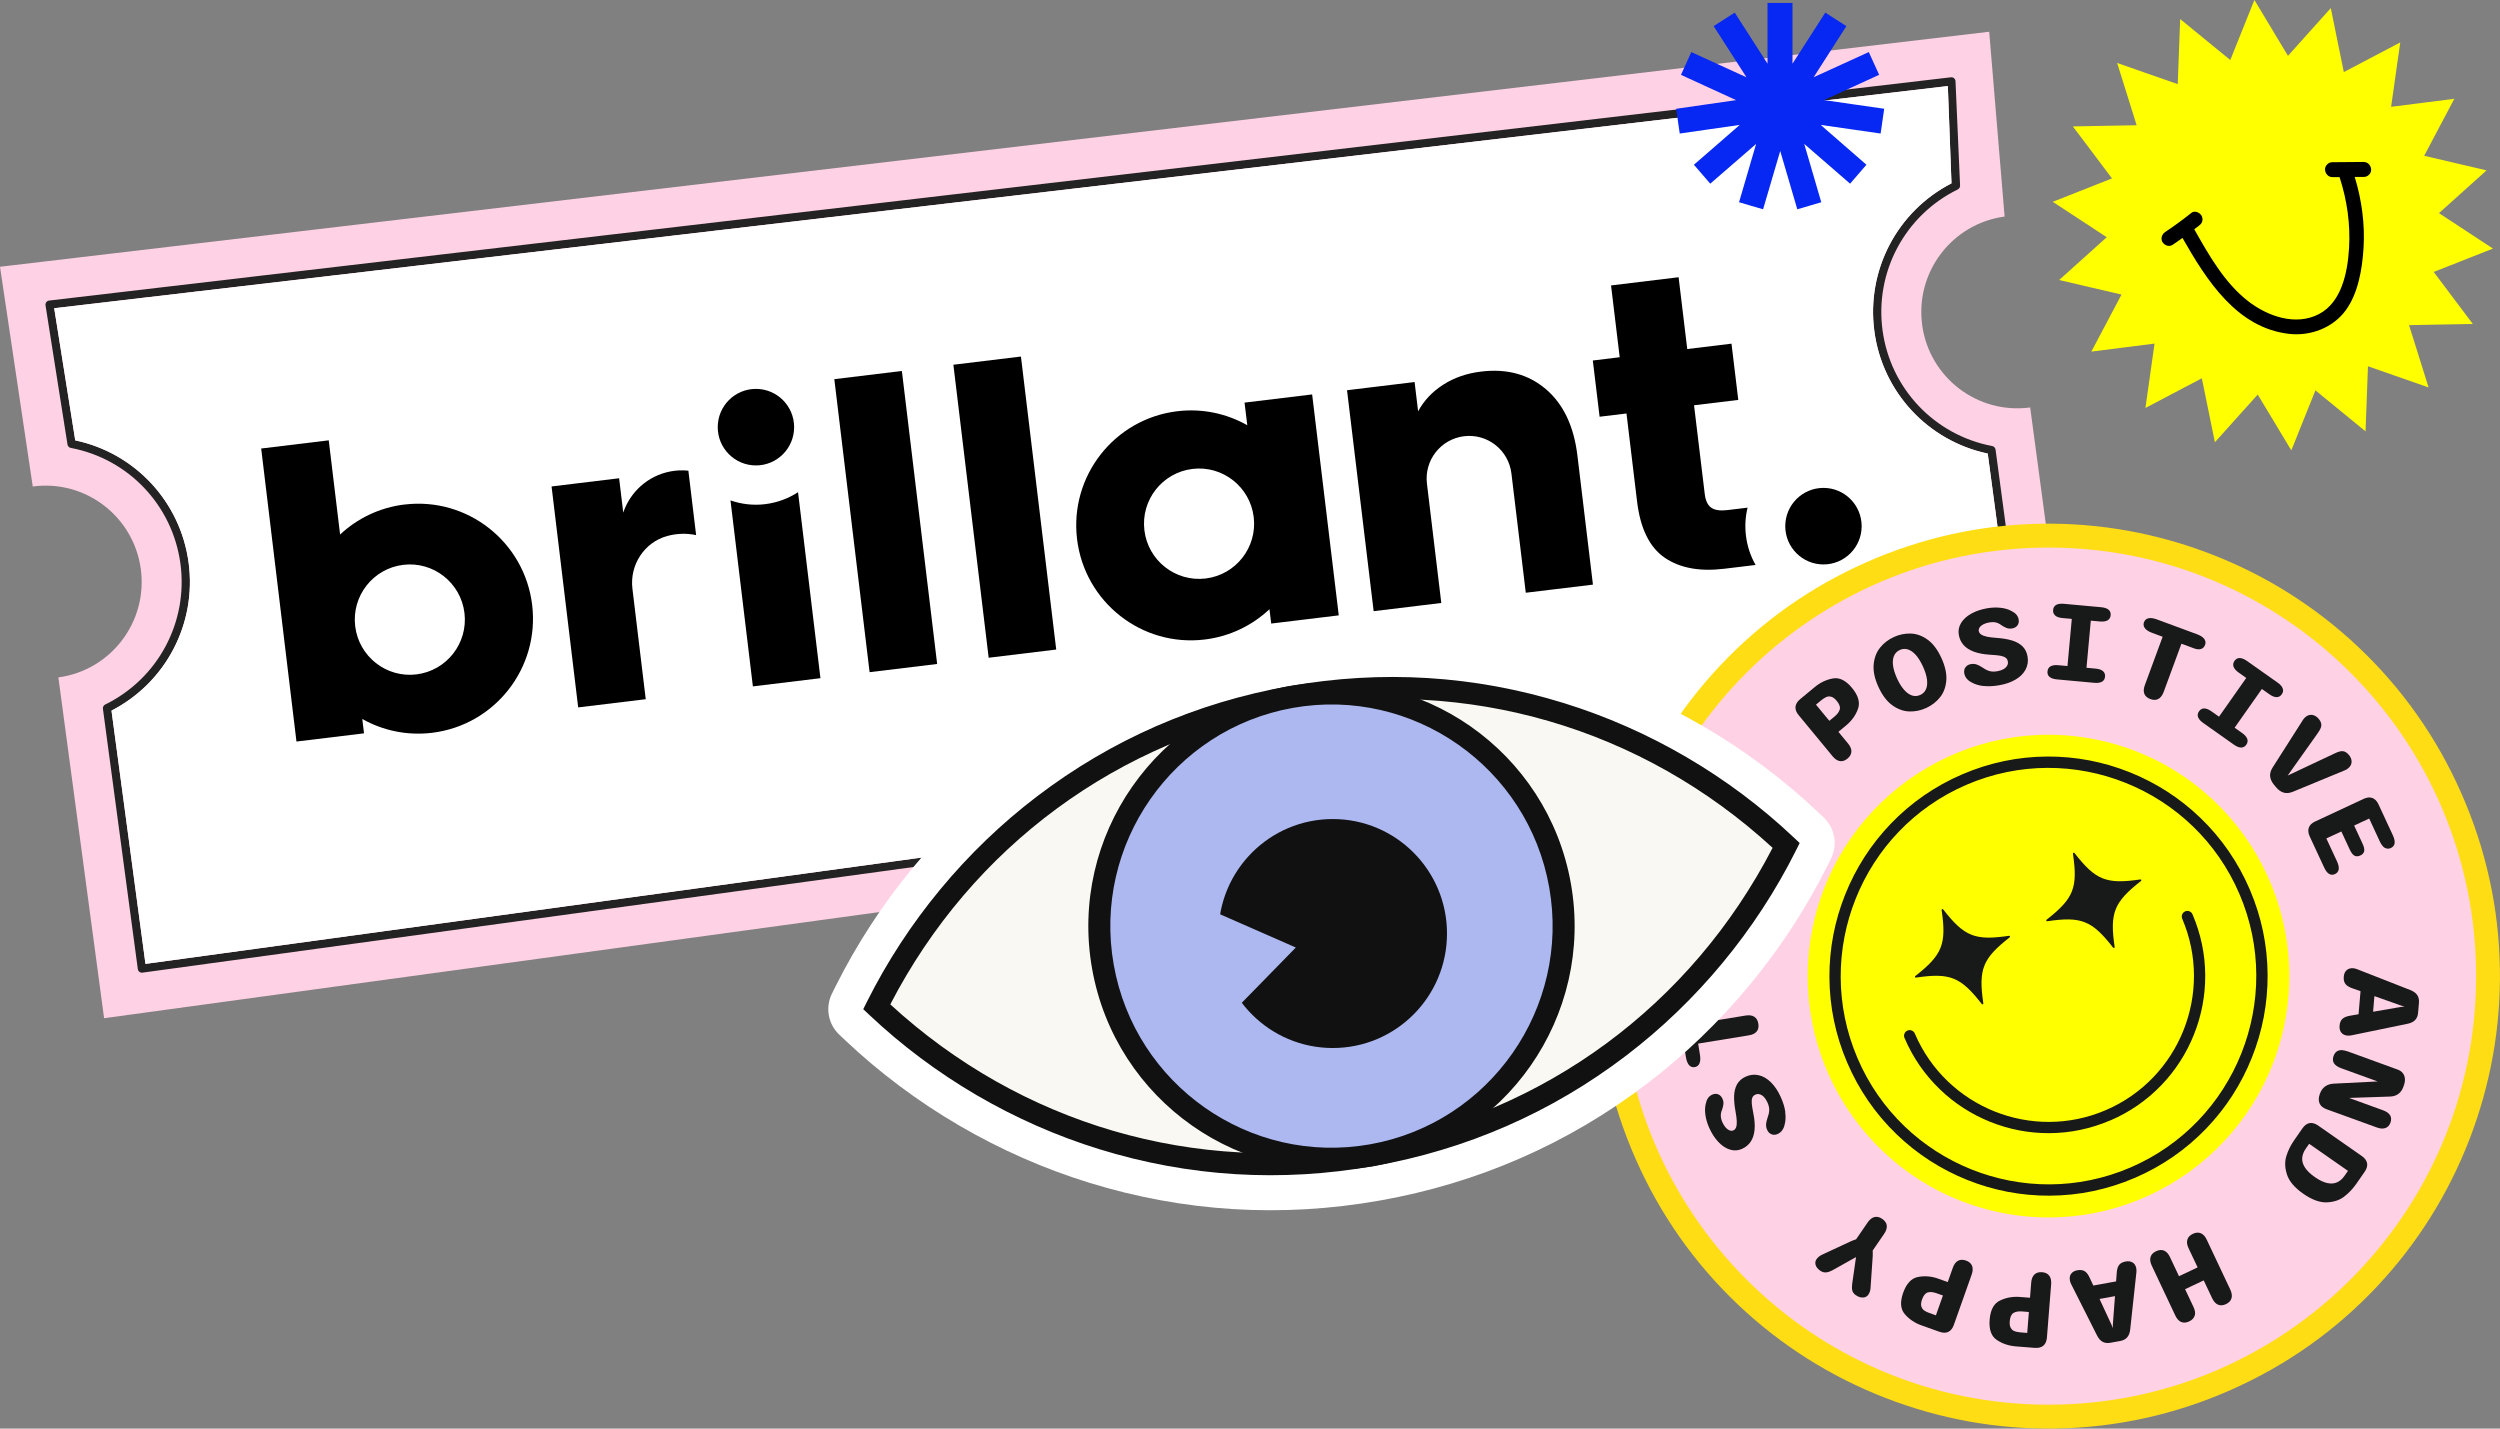 <?xml version="1.0" encoding="UTF-8"?>
<svg xmlns="http://www.w3.org/2000/svg" width="378" height="216" viewBox="0 0 378 216" fill="none">
  <rect x="0" y="0" width="378" height="216" fill="#808080" stroke="none"/>
  <g clip-path="url(#clip0_375_880)">
    <path d="M340.864 0L343.403 4.219L345.942 8.444L349.178 4.832L352.42 1.226L353.4 6.064L354.387 10.896L358.656 8.655L362.918 6.414L362.227 11.279L361.537 16.15L366.318 15.543L371.094 14.937L368.818 19.241L366.536 23.552L371.252 24.66L375.961 25.761L372.37 28.991L368.772 32.227L372.85 34.904L376.935 37.586L372.455 39.353L367.976 41.12L370.936 45.055L373.889 48.984L369.068 49.069L364.247 49.162L365.727 53.868L367.2 58.581L362.615 56.98L358.037 55.378L357.853 60.295L357.669 65.219L353.881 62.121L350.092 59.023L348.27 63.558L346.448 68.1L343.909 63.874L341.37 59.656L338.127 63.261L334.891 66.867L333.905 62.035L332.918 57.197L328.656 59.438L324.387 61.686L325.078 56.815L325.768 51.95L320.987 52.556L316.211 53.163L318.494 48.852L320.77 44.541L316.06 43.44L311.344 42.339L314.942 39.102L318.54 35.866L314.455 33.19L310.377 30.513L314.85 28.747L319.329 26.974L316.376 23.045L313.416 19.116L318.237 19.024L323.059 18.938L321.585 14.225L320.112 9.519L324.69 11.12L329.274 12.722L329.458 7.798L329.643 2.881L333.431 5.979L337.22 9.077L339.042 4.535L340.864 0Z" fill="#FFFF00"></path>
    <path fill-rule="evenodd" clip-rule="evenodd" d="M357.399 24.488C356.604 24.495 355.808 24.502 355.012 24.508C354.216 24.515 353.42 24.521 352.624 24.528C352.335 24.528 352.059 24.66 351.855 24.871C351.651 25.075 351.526 25.359 351.545 25.662C351.565 25.965 351.69 26.248 351.888 26.453C352.085 26.657 352.354 26.782 352.664 26.782C352.841 26.782 353.025 26.782 353.203 26.782C353.381 26.782 353.565 26.782 353.742 26.782C354.308 28.516 354.722 30.296 354.966 32.096C355.209 33.895 355.288 35.714 355.176 37.534C355.064 39.36 354.788 41.397 354.104 43.209C353.427 45.015 352.341 46.591 350.618 47.494C348.868 48.404 346.935 48.489 345.06 48.061C343.186 47.626 341.377 46.676 339.897 45.523C338.108 44.126 336.634 42.392 335.332 40.526C334.03 38.661 332.898 36.65 331.787 34.693C331.787 34.693 331.787 34.686 331.78 34.679C331.78 34.679 331.78 34.673 331.774 34.666C331.892 34.574 332.017 34.482 332.135 34.389C332.254 34.297 332.379 34.205 332.497 34.112C332.616 34.014 332.721 33.921 332.806 33.816C332.892 33.704 332.958 33.585 332.99 33.427C333.023 33.295 333.03 33.137 333.004 32.992C332.977 32.847 332.931 32.695 332.859 32.577C332.708 32.346 332.451 32.155 332.168 32.062C331.885 31.97 331.583 31.99 331.346 32.181C330.702 32.695 330.05 33.196 329.379 33.684C328.715 34.172 328.038 34.64 327.354 35.095C327.117 35.253 326.939 35.51 326.86 35.787C326.788 36.064 326.814 36.373 326.985 36.631C327.15 36.881 327.4 37.059 327.669 37.138C327.946 37.217 328.242 37.191 328.498 37.02C328.748 36.855 328.998 36.683 329.248 36.505C329.498 36.327 329.741 36.156 329.991 35.978C331.82 39.188 333.878 42.59 336.463 45.299C339.048 48.008 342.166 50.032 346.106 50.48C347.717 50.665 349.375 50.44 350.875 49.834C352.374 49.227 353.716 48.239 354.69 46.901C355.624 45.615 356.248 44.053 356.656 42.418C357.071 40.783 357.268 39.076 357.367 37.507C357.478 35.701 357.413 33.882 357.182 32.076C356.952 30.27 356.564 28.483 356.031 26.75C356.268 26.75 356.498 26.75 356.735 26.75C356.972 26.75 357.202 26.75 357.439 26.75C357.728 26.75 358.005 26.618 358.208 26.407C358.412 26.196 358.537 25.919 358.518 25.616C358.498 25.312 358.373 25.029 358.176 24.825C357.978 24.62 357.709 24.495 357.399 24.495V24.488Z" fill="black"></path>
    <path d="M290.625 49.115C291.697 57.085 299.011 62.681 306.963 61.607L313.876 113.135L15.74 153.951L8.827 102.423C16.779 101.349 22.363 94.019 21.291 86.049C20.219 78.08 12.905 72.483 4.953 73.558L0 40.335L300.767 4.799L303.096 32.742C295.144 33.816 289.559 41.146 290.632 49.115H290.625Z" fill="#FFD1E4"></path>
    <path d="M306.463 108.026L21.541 147.063C21.199 147.109 20.883 146.872 20.837 146.523L15.562 107.17C15.529 106.899 15.668 106.642 15.904 106.524C23.889 102.615 28.467 94.058 27.283 85.239C26.099 76.419 19.436 69.379 10.701 67.724C10.438 67.671 10.235 67.461 10.202 67.19L6.88 46.149C6.834 45.806 7.077 45.49 7.419 45.444L294.966 11.687C295.308 11.641 295.624 11.879 295.67 12.228L296.361 27.995C296.393 28.266 296.255 28.523 296.018 28.642C288.033 32.55 283.456 41.107 284.639 49.926C285.823 58.746 292.486 65.786 301.221 67.441C301.484 67.493 301.688 67.704 301.728 67.975L307.003 107.328C307.049 107.671 306.806 107.987 306.463 108.033V108.026ZM21.995 145.738L305.681 106.873L300.544 68.581C291.5 66.669 284.633 59.293 283.403 50.091C282.166 40.882 286.843 31.951 295.065 27.719L294.512 13.012L8.195 46.604L11.379 66.584C20.423 68.496 27.29 75.872 28.52 85.074C29.756 94.283 25.08 103.214 16.858 107.446L21.995 145.738Z" fill="#232323"></path>
    <path d="M283.403 50.091C282.166 40.882 286.843 31.95 295.065 27.718L294.512 13.012L8.196 46.604L11.379 66.584C20.423 68.495 27.29 75.872 28.52 85.074C29.756 94.282 25.08 103.214 16.858 107.446L21.995 145.738L305.681 106.873L300.544 68.581C291.5 66.669 284.633 59.293 283.403 50.091Z" fill="white"></path>
    <path d="M337.292 210.16C328.866 213.891 319.961 215.848 310.824 215.993C302.004 216.132 293.335 214.569 285.074 211.366C276.812 208.156 269.36 203.456 262.934 197.398C256.278 191.122 251.016 183.661 247.299 175.21C243.576 166.766 241.623 157.84 241.478 148.684C241.34 139.845 242.899 131.157 246.096 122.878C249.299 114.598 253.989 107.13 260.033 100.69C266.295 94.019 273.741 88.745 282.173 85.021C290.599 81.29 299.505 79.332 308.641 79.187C317.461 79.049 326.13 80.611 334.391 83.815C342.653 87.025 350.105 91.725 356.531 97.783C363.188 104.058 368.45 111.52 372.166 119.971C375.889 128.415 377.842 137.34 377.987 146.496C378.125 155.336 376.566 164.024 373.37 172.303C370.166 180.582 365.477 188.051 359.432 194.491C353.17 201.162 345.724 206.435 337.292 210.16Z" fill="#FFDD14"></path>
    <path d="M309.733 212.388C345.441 212.388 374.389 183.377 374.389 147.59C374.389 111.804 345.441 82.793 309.733 82.793C274.024 82.793 245.076 111.804 245.076 147.59C245.076 183.377 274.024 212.388 309.733 212.388Z" fill="#FFD1E4"></path>
    <path d="M269.919 168.144C270.018 168.849 269.992 169.482 269.84 170.035C269.682 170.741 269.327 171.215 268.775 171.466C268.597 171.545 268.406 171.585 268.209 171.578C268.012 171.578 267.821 171.512 267.637 171.387C267.453 171.268 267.308 171.084 267.196 170.84C267.065 170.55 267.012 170.26 267.032 169.983C267.051 169.706 267.117 169.396 267.236 169.06C267.393 168.645 267.486 168.256 267.505 167.893C267.525 167.531 267.439 167.135 267.242 166.7C267.091 166.364 266.913 166.087 266.716 165.876C266.519 165.665 266.302 165.527 266.078 165.461C265.854 165.395 265.624 165.408 265.4 165.514C265.17 165.619 265.019 165.777 264.94 166.001C264.861 166.225 264.841 166.502 264.868 166.852C264.894 167.194 264.973 167.676 265.098 168.289C265.295 169.271 265.361 170.121 265.289 170.84C265.216 171.558 265.026 172.151 264.703 172.626C264.388 173.101 263.947 173.463 263.381 173.714C262.802 173.977 262.204 174.01 261.586 173.826C260.967 173.641 260.382 173.259 259.836 172.685C259.29 172.112 258.823 171.4 258.442 170.55C258.152 169.91 257.961 169.271 257.863 168.625C257.764 167.979 257.784 167.392 257.915 166.871C258.053 166.192 258.369 165.738 258.876 165.514C259.204 165.368 259.507 165.349 259.79 165.461C260.073 165.573 260.283 165.797 260.434 166.12C260.566 166.41 260.612 166.687 260.579 166.964C260.546 167.234 260.474 167.524 260.362 167.834C260.244 168.104 260.178 168.394 260.185 168.697C260.185 169.001 260.27 169.343 260.441 169.719C260.579 170.022 260.744 170.279 260.928 170.49C261.119 170.701 261.316 170.84 261.513 170.919C261.717 170.991 261.908 170.991 262.079 170.919C262.283 170.827 262.421 170.662 262.506 170.431C262.585 170.2 262.618 169.89 262.598 169.502C262.579 169.119 262.52 168.638 262.414 168.071C262.25 167.181 262.177 166.397 262.197 165.724C262.217 165.045 262.362 164.459 262.638 163.951C262.914 163.45 263.355 163.055 263.96 162.785C264.611 162.488 265.269 162.422 265.927 162.574C266.584 162.725 267.203 163.088 267.775 163.655C268.347 164.222 268.84 164.96 269.248 165.869C269.617 166.68 269.847 167.438 269.939 168.144H269.919Z" fill="#181919"></path>
    <path d="M253.929 152.165C254.061 151.849 254.304 151.657 254.646 151.598C254.988 151.545 255.271 151.618 255.495 151.822C255.718 152.027 255.87 152.35 255.942 152.798L256.271 154.802L263.94 153.549C264.48 153.464 264.92 153.523 265.249 153.734C265.578 153.945 265.782 154.294 265.861 154.782C265.94 155.27 265.861 155.665 265.611 155.962C265.368 156.265 264.973 156.456 264.427 156.542L256.758 157.794L257.034 159.482C257.119 160.022 257.1 160.458 256.962 160.781C256.823 161.104 256.58 161.288 256.245 161.347C255.896 161.407 255.613 161.301 255.383 161.044C255.159 160.781 255.001 160.378 254.909 159.838L253.87 153.464C253.785 152.923 253.804 152.488 253.936 152.172L253.929 152.165Z" fill="#181919"></path>
    <path d="M264.684 147.867C264.427 148.091 264.092 148.184 263.69 148.144C263.513 148.124 263.329 148.078 263.138 148.006L255.12 144.749C254.633 144.558 254.285 144.301 254.074 143.985C253.857 143.668 253.778 143.273 253.824 142.805L253.969 141.289C254.015 140.821 254.173 140.451 254.442 140.181C254.712 139.911 255.107 139.733 255.613 139.641L264.111 137.999C264.315 137.966 264.506 137.953 264.684 137.973C265.098 138.012 265.407 138.171 265.611 138.434C265.815 138.705 265.9 139.047 265.861 139.463C265.815 139.95 265.657 140.306 265.394 140.524C265.131 140.748 264.73 140.9 264.184 140.972L256.508 142.198C255.922 142.277 255.416 142.297 254.975 142.251L254.995 142.04C255.429 142.08 255.929 142.198 256.488 142.389L263.782 145.079C264.302 145.257 264.664 145.474 264.881 145.751C265.098 146.021 265.183 146.404 265.131 146.892C265.091 147.313 264.94 147.63 264.684 147.854V147.867ZM260.474 144.604L260.849 140.781L263.052 140.445L262.579 145.283L260.474 144.604Z" fill="#181919"></path>
    <path d="M263.861 131.216C263.671 131.394 263.454 131.526 263.21 131.618C262.967 131.711 262.651 131.79 262.27 131.862L257.534 132.693C257.369 132.726 257.198 132.732 257.021 132.719C256.843 132.706 256.672 132.667 256.508 132.607C256.304 132.528 256.146 132.403 256.028 132.225C255.909 132.047 255.843 131.829 255.83 131.579C255.817 131.328 255.863 131.065 255.975 130.781C256.1 130.452 256.291 130.221 256.541 130.089C256.797 129.957 257.185 129.865 257.725 129.812L262.092 129.377L261.928 129.819L258.909 126.582C258.56 126.213 258.336 125.884 258.238 125.594C258.139 125.304 258.152 124.994 258.271 124.671C258.428 124.249 258.652 123.952 258.941 123.781C259.231 123.609 259.527 123.583 259.829 123.702C259.987 123.761 260.139 123.847 260.29 123.965C260.441 124.084 260.566 124.203 260.671 124.335L263.684 128.085C263.927 128.395 264.105 128.665 264.23 128.889C264.355 129.12 264.427 129.364 264.453 129.621C264.48 129.878 264.434 130.155 264.322 130.458L264.309 130.504C264.197 130.808 264.046 131.045 263.855 131.223L263.861 131.216ZM267.308 132.805C266.946 132.943 266.506 132.917 265.992 132.719L262.178 131.282L263.243 128.441L267.058 129.878C267.571 130.069 267.92 130.34 268.097 130.689C268.275 131.032 268.281 131.44 268.104 131.902C267.933 132.363 267.663 132.667 267.301 132.805H267.308Z" fill="#181919"></path>
    <path d="M277.97 110.657L279.424 112.417C279.779 112.845 279.95 113.254 279.93 113.643C279.917 114.032 279.72 114.381 279.345 114.697C278.963 115.014 278.582 115.139 278.194 115.08C277.812 115.02 277.437 114.776 277.089 114.348L271.952 108.125C271.596 107.697 271.439 107.275 271.478 106.866C271.518 106.458 271.748 106.075 272.175 105.719L274.379 103.893C275.214 103.201 276.135 102.76 277.128 102.582C278.121 102.397 279.095 102.878 280.035 104.025C280.983 105.172 281.279 106.233 280.923 107.196C280.568 108.165 279.976 108.989 279.147 109.674L277.963 110.657H277.97ZM276.595 108.989L277.418 108.31C277.819 107.974 278.075 107.624 278.174 107.255C278.273 106.886 278.115 106.458 277.707 105.963C277.431 105.627 277.161 105.423 276.891 105.35C276.622 105.278 276.372 105.284 276.142 105.39C275.911 105.489 275.661 105.647 275.398 105.864L274.576 106.543L276.595 108.989Z" fill="#181919"></path>
    <path d="M288.672 107.571C287.79 107.539 286.935 107.229 286.113 106.635C285.291 106.042 284.594 105.119 284.021 103.867C283.449 102.614 283.206 101.481 283.298 100.472C283.39 99.464 283.712 98.613 284.265 97.928C284.817 97.236 285.514 96.702 286.35 96.319C287.178 95.937 288.04 95.766 288.922 95.792C289.803 95.825 290.651 96.135 291.467 96.728C292.283 97.321 292.973 98.244 293.545 99.496C294.118 100.749 294.361 101.883 294.282 102.891C294.197 103.9 293.881 104.75 293.328 105.436C292.776 106.128 292.079 106.662 291.25 107.044C290.415 107.426 289.553 107.604 288.672 107.571ZM291.21 104.21C291.381 103.814 291.434 103.333 291.362 102.753C291.289 102.173 291.086 101.514 290.75 100.775C290.415 100.044 290.053 99.464 289.665 99.028C289.27 98.593 288.875 98.317 288.461 98.191C288.053 98.066 287.645 98.093 287.251 98.277C286.85 98.462 286.554 98.752 286.383 99.147C286.205 99.543 286.152 100.03 286.225 100.611C286.297 101.191 286.501 101.843 286.83 102.575C287.165 103.313 287.534 103.9 287.922 104.328C288.316 104.763 288.718 105.04 289.125 105.165C289.54 105.291 289.948 105.258 290.349 105.073C290.75 104.889 291.033 104.605 291.204 104.21H291.21Z" fill="#181919"></path>
    <path d="M299.912 103.735C299.209 103.649 298.603 103.465 298.104 103.181C297.466 102.852 297.097 102.384 296.992 101.79C296.959 101.593 296.972 101.402 297.025 101.21C297.077 101.019 297.189 100.848 297.354 100.703C297.518 100.558 297.729 100.459 297.992 100.413C298.307 100.36 298.597 100.38 298.86 100.466C299.123 100.558 299.399 100.696 299.695 100.894C300.057 101.151 300.412 101.336 300.754 101.448C301.096 101.56 301.504 101.573 301.971 101.494C302.339 101.435 302.649 101.329 302.899 101.191C303.155 101.052 303.339 100.881 303.464 100.676C303.589 100.472 303.629 100.248 303.583 100.004C303.543 99.754 303.425 99.562 303.227 99.431C303.03 99.299 302.767 99.207 302.425 99.141C302.083 99.081 301.603 99.035 300.978 99.002C299.978 98.943 299.143 98.791 298.465 98.541C297.788 98.29 297.268 97.954 296.887 97.526C296.512 97.097 296.268 96.576 296.17 95.97C296.065 95.344 296.176 94.75 296.512 94.197C296.847 93.643 297.36 93.175 298.051 92.786C298.742 92.397 299.551 92.127 300.465 91.969C301.155 91.85 301.82 91.83 302.471 91.896C303.122 91.962 303.681 92.127 304.148 92.391C304.767 92.694 305.128 93.116 305.22 93.669C305.28 94.025 305.22 94.322 305.036 94.566C304.852 94.81 304.589 94.961 304.234 95.021C303.925 95.073 303.642 95.047 303.385 94.948C303.129 94.849 302.866 94.704 302.596 94.52C302.366 94.335 302.103 94.203 301.807 94.124C301.511 94.052 301.162 94.045 300.754 94.118C300.425 94.17 300.136 94.269 299.886 94.394C299.636 94.526 299.452 94.678 299.327 94.856C299.202 95.034 299.156 95.219 299.189 95.403C299.228 95.621 299.347 95.799 299.551 95.937C299.754 96.075 300.044 96.181 300.425 96.267C300.8 96.346 301.28 96.405 301.853 96.445C302.754 96.51 303.53 96.636 304.175 96.827C304.826 97.018 305.358 97.308 305.773 97.697C306.187 98.093 306.457 98.62 306.569 99.272C306.687 99.978 306.588 100.637 306.273 101.23C305.957 101.83 305.451 102.338 304.76 102.746C304.063 103.162 303.227 103.452 302.247 103.616C301.373 103.768 300.577 103.794 299.873 103.715L299.912 103.735Z" fill="#181919"></path>
    <path d="M309.897 102.357C309.654 102.153 309.548 101.876 309.581 101.52C309.614 101.164 309.765 100.914 310.042 100.749C310.318 100.591 310.713 100.531 311.219 100.578L316.843 101.092C317.356 101.138 317.731 101.263 317.968 101.474C318.211 101.685 318.316 101.962 318.283 102.311C318.25 102.661 318.099 102.918 317.816 103.076C317.54 103.234 317.145 103.287 316.645 103.241L311.022 102.727C310.509 102.68 310.134 102.555 309.897 102.351V102.357ZM310.746 93.063C310.502 92.852 310.397 92.575 310.43 92.226C310.463 91.876 310.614 91.619 310.89 91.461C311.166 91.303 311.555 91.25 312.068 91.296L317.691 91.811C318.198 91.857 318.573 91.982 318.816 92.186C319.059 92.391 319.165 92.667 319.132 93.023C319.099 93.373 318.948 93.63 318.671 93.795C318.395 93.953 318 94.012 317.494 93.966L311.87 93.452C311.357 93.406 310.982 93.281 310.746 93.07V93.063ZM313.271 93.399L316.146 93.663L315.462 101.138L312.587 100.874L313.271 93.399Z" fill="#181919"></path>
    <path d="M333.273 96.596C333.484 96.866 333.53 97.17 333.411 97.499C333.293 97.822 333.089 98.033 332.8 98.125C332.51 98.218 332.155 98.191 331.734 98.033L329.833 97.328L327.143 104.632C326.952 105.146 326.683 105.495 326.341 105.68C325.999 105.864 325.591 105.871 325.13 105.699C324.67 105.528 324.367 105.264 324.223 104.902C324.085 104.539 324.111 104.104 324.302 103.583L326.992 96.28L325.394 95.686C324.88 95.495 324.512 95.258 324.308 94.981C324.098 94.704 324.052 94.401 324.17 94.078C324.295 93.749 324.519 93.544 324.861 93.478C325.196 93.406 325.624 93.472 326.143 93.663L332.188 95.897C332.701 96.088 333.069 96.319 333.28 96.596H333.273Z" fill="#181919"></path>
    <path d="M332.346 108.435C332.241 108.138 332.287 107.842 332.491 107.552C332.694 107.262 332.951 107.117 333.273 107.117C333.589 107.117 333.964 107.262 334.378 107.558L338.996 110.821C339.417 111.118 339.673 111.415 339.785 111.718C339.89 112.021 339.844 112.311 339.64 112.601C339.436 112.891 339.173 113.03 338.858 113.03C338.535 113.03 338.174 112.878 337.759 112.588L333.142 109.325C332.721 109.028 332.458 108.732 332.352 108.435H332.346ZM339.732 102.364L342.094 104.032L337.779 110.169L335.418 108.501L339.732 102.364ZM337.713 100.808C337.608 100.505 337.654 100.215 337.858 99.925C338.062 99.635 338.318 99.49 338.641 99.497C338.956 99.497 339.325 99.648 339.746 99.938L344.363 103.201C344.777 103.491 345.04 103.788 345.146 104.091C345.257 104.394 345.211 104.684 345.008 104.974C344.804 105.264 344.547 105.409 344.225 105.409C343.909 105.409 343.534 105.264 343.12 104.968L338.502 101.705C338.081 101.408 337.818 101.112 337.713 100.808Z" fill="#181919"></path>
    <path d="M343.238 117.38C343.205 116.952 343.33 116.51 343.607 116.068L348.23 108.811C348.309 108.679 348.434 108.547 348.586 108.415C348.908 108.145 349.25 108.04 349.612 108.092C349.973 108.152 350.289 108.343 350.572 108.672C350.789 108.929 350.914 109.167 350.96 109.397C351.006 109.622 350.98 109.852 350.888 110.083C350.796 110.314 350.638 110.584 350.421 110.887L345.389 117.98L345.106 117.637L352.966 113.933C353.302 113.768 353.591 113.656 353.834 113.603C354.078 113.55 354.308 113.57 354.518 113.649C354.736 113.735 354.946 113.9 355.163 114.157C355.439 114.486 355.571 114.836 355.564 115.198C355.551 115.561 355.387 115.884 355.058 116.154C354.893 116.292 354.749 116.385 354.617 116.437L346.672 119.72C346.185 119.918 345.731 119.964 345.317 119.852C344.902 119.74 344.501 119.463 344.133 119.021L343.856 118.692C343.482 118.244 343.278 117.809 343.245 117.374L343.238 117.38Z" fill="#181919"></path>
    <path d="M360.589 128.204C360.307 128.039 360.05 127.703 359.82 127.208L358.222 123.761L355.946 124.822L357.215 127.558C357.439 128.046 357.524 128.428 357.465 128.705C357.406 128.982 357.209 129.199 356.88 129.351C356.551 129.502 356.255 129.516 356.005 129.384C355.748 129.252 355.512 128.942 355.282 128.454L354.012 125.719L351.743 126.773L353.348 130.221C353.578 130.722 353.67 131.131 353.611 131.454C353.558 131.777 353.367 132.014 353.052 132.159C352.729 132.311 352.433 132.297 352.157 132.133C351.881 131.968 351.624 131.632 351.394 131.131L349.23 126.47C349 125.969 348.954 125.528 349.092 125.139C349.23 124.75 349.553 124.44 350.059 124.203L357.367 120.795C357.873 120.557 358.314 120.511 358.702 120.656C359.09 120.801 359.399 121.124 359.629 121.619L361.793 126.279C362.254 127.268 362.155 127.914 361.504 128.217C361.181 128.369 360.885 128.355 360.603 128.191L360.589 128.204Z" fill="#181919"></path>
    <path d="M354.814 146.687C355.071 146.463 355.4 146.364 355.808 146.397C355.985 146.41 356.169 146.457 356.36 146.529L364.418 149.687C364.904 149.871 365.253 150.122 365.477 150.438C365.694 150.754 365.786 151.15 365.746 151.618L365.615 153.134C365.575 153.602 365.424 153.971 365.154 154.248C364.885 154.518 364.496 154.703 363.99 154.802L355.512 156.549C355.308 156.588 355.117 156.601 354.939 156.582C354.525 156.549 354.216 156.397 354.005 156.127C353.795 155.863 353.709 155.52 353.742 155.098C353.782 154.611 353.933 154.255 354.196 154.031C354.459 153.806 354.86 153.648 355.4 153.563L363.056 152.244C363.641 152.159 364.148 152.132 364.589 152.172L364.569 152.383C364.135 152.343 363.635 152.238 363.076 152.053L355.748 149.456C355.229 149.285 354.86 149.067 354.643 148.797C354.426 148.526 354.334 148.151 354.38 147.663C354.413 147.241 354.558 146.918 354.814 146.694V146.687ZM359.07 149.898L358.748 153.727L356.551 154.09L356.965 149.245L359.077 149.898H359.07Z" fill="#181919"></path>
    <path d="M354.907 158.948L362.523 161.717C362.859 161.842 363.122 162.02 363.306 162.257C363.49 162.494 363.595 162.771 363.622 163.094C363.648 163.411 363.595 163.747 363.47 164.096L363.385 164.34C363.214 164.815 362.951 165.177 362.596 165.428C362.24 165.672 361.806 165.797 361.287 165.803L353.394 166.067L353.131 165.263L360.313 167.873C360.839 168.064 361.201 168.322 361.385 168.631C361.576 168.948 361.589 169.324 361.431 169.759C361.287 170.161 361.037 170.424 360.682 170.556C360.326 170.688 359.892 170.662 359.366 170.47L351.756 167.709C351.236 167.517 350.888 167.227 350.717 166.832C350.546 166.436 350.559 165.981 350.743 165.454L350.776 165.355C350.954 164.874 351.217 164.505 351.578 164.254C351.94 164.004 352.381 163.865 352.9 163.846L360.905 163.444L360.938 164.037L353.979 161.512C352.914 161.123 352.532 160.504 352.835 159.66C353.144 158.803 353.834 158.572 354.9 158.961L354.907 158.948Z" fill="#181919"></path>
    <path d="M354.466 180.912C353.769 181.452 352.887 181.749 351.822 181.795C350.756 181.841 349.566 181.406 348.25 180.49C346.935 179.574 346.119 178.605 345.79 177.59C345.461 176.568 345.435 175.638 345.698 174.795C345.961 173.951 346.343 173.173 346.843 172.455L348.125 170.609C348.441 170.154 348.803 169.884 349.21 169.811C349.612 169.739 350.046 169.864 350.5 170.18L357.11 174.795C357.564 175.111 357.827 175.474 357.906 175.882C357.978 176.284 357.853 176.719 357.538 177.174L356.255 179.02C355.755 179.738 355.163 180.365 354.466 180.905V180.912ZM348.092 175.098C348.059 175.572 348.197 176.047 348.507 176.528C348.816 177.009 349.316 177.491 350 177.972C350.69 178.453 351.315 178.756 351.874 178.875C352.433 178.994 352.927 178.961 353.361 178.77C353.795 178.578 354.17 178.249 354.492 177.781L355.012 177.036L349.145 172.942L348.625 173.687C348.303 174.155 348.125 174.623 348.092 175.098Z" fill="#181919"></path>
    <path d="M331.839 198.914C331.728 199.29 331.451 199.586 331.004 199.797C330.557 200.008 330.156 200.035 329.794 199.883C329.432 199.731 329.136 199.402 328.899 198.894L325.347 191.366C325.111 190.865 325.051 190.43 325.163 190.061C325.275 189.685 325.551 189.395 325.999 189.184C326.446 188.974 326.847 188.941 327.209 189.092C327.564 189.244 327.867 189.567 328.097 190.068L329.465 192.962L332.28 191.63L330.912 188.736C330.675 188.235 330.616 187.8 330.728 187.431C330.84 187.055 331.116 186.765 331.563 186.554C332.004 186.343 332.405 186.317 332.767 186.469C333.129 186.62 333.425 186.943 333.661 187.444L337.213 194.972C337.45 195.473 337.516 195.915 337.404 196.297C337.292 196.673 337.016 196.969 336.575 197.18C336.128 197.391 335.727 197.418 335.365 197.266C335.003 197.114 334.707 196.785 334.47 196.277L333.201 193.594L330.386 194.926L331.655 197.609C331.892 198.11 331.958 198.551 331.846 198.927L331.839 198.914Z" fill="#181919"></path>
    <path d="M322.467 190.892C322.749 191.076 322.934 191.373 323.006 191.775C323.039 191.953 323.045 192.144 323.026 192.349L322.092 200.971C322.039 201.492 321.894 201.894 321.644 202.19C321.394 202.487 321.039 202.671 320.579 202.757L319.086 203.027C318.625 203.113 318.224 203.06 317.895 202.869C317.56 202.678 317.283 202.355 317.053 201.887L313.153 194.148C313.061 193.964 313.002 193.786 312.969 193.608C312.896 193.199 312.955 192.863 313.159 192.586C313.363 192.316 313.666 192.138 314.08 192.065C314.56 191.98 314.942 192.032 315.231 192.223C315.521 192.415 315.771 192.764 315.994 193.265L319.27 200.325C319.507 200.865 319.665 201.353 319.743 201.788L319.533 201.828C319.454 201.393 319.428 200.885 319.461 200.292L320.046 192.527C320.072 191.98 320.184 191.564 320.388 191.287C320.592 191.004 320.934 190.819 321.414 190.734C321.829 190.661 322.177 190.714 322.46 190.899L322.467 190.892ZM320.487 195.849L316.718 196.534L315.797 194.504L320.572 193.634L320.493 195.849H320.487Z" fill="#181919"></path>
    <path d="M306.937 196.218L307.115 193.944C307.161 193.39 307.319 192.975 307.601 192.705C307.884 192.434 308.266 192.322 308.752 192.355C309.246 192.395 309.608 192.566 309.844 192.883C310.081 193.192 310.173 193.627 310.134 194.181L309.496 202.23C309.45 202.783 309.272 203.199 308.963 203.462C308.654 203.726 308.22 203.838 307.661 203.799L304.806 203.574C303.721 203.489 302.76 203.166 301.918 202.599C301.077 202.039 300.715 201.017 300.833 199.534C300.952 198.051 301.471 197.082 302.399 196.64C303.326 196.198 304.326 196.014 305.398 196.099L306.93 196.218H306.937ZM306.766 198.374L305.707 198.288C305.181 198.248 304.76 198.321 304.438 198.519C304.115 198.716 303.925 199.132 303.872 199.771C303.839 200.199 303.892 200.542 304.03 200.78C304.168 201.023 304.359 201.188 304.595 201.274C304.832 201.366 305.122 201.426 305.457 201.452L306.516 201.538L306.766 198.374Z" fill="#181919"></path>
    <path d="M294.499 193.845L295.262 191.696C295.446 191.169 295.709 190.813 296.051 190.628C296.393 190.444 296.795 190.431 297.255 190.595C297.722 190.76 298.025 191.024 298.176 191.386C298.321 191.749 298.301 192.191 298.117 192.718L295.42 200.325C295.236 200.852 294.953 201.202 294.585 201.38C294.216 201.557 293.769 201.551 293.243 201.366L290.546 200.404C289.52 200.041 288.678 199.474 288.014 198.71C287.349 197.945 287.264 196.864 287.757 195.467C288.257 194.063 289.007 193.265 290.02 193.074C291.033 192.883 292.039 192.968 293.052 193.331L294.499 193.845ZM293.776 195.882L292.769 195.526C292.276 195.348 291.848 195.315 291.48 195.414C291.118 195.519 290.829 195.875 290.612 196.482C290.467 196.89 290.428 197.227 290.5 197.497C290.572 197.767 290.711 197.972 290.914 198.123C291.118 198.275 291.381 198.407 291.704 198.519L292.71 198.875L293.769 195.882H293.776Z" fill="#181919"></path>
    <path d="M282.91 188.268C283.035 188.493 283.114 188.736 283.14 188.993C283.166 189.251 283.173 189.58 283.153 189.969L282.824 194.775C282.818 194.939 282.785 195.111 282.725 195.282C282.666 195.453 282.594 195.612 282.495 195.75C282.37 195.928 282.212 196.053 282.009 196.126C281.805 196.198 281.581 196.205 281.338 196.159C281.094 196.113 280.844 196.001 280.594 195.829C280.305 195.631 280.127 195.388 280.062 195.111C279.996 194.834 280.002 194.425 280.081 193.898L280.706 189.541L281.094 189.811L277.233 191.973C276.793 192.223 276.418 192.362 276.109 192.388C275.806 192.415 275.51 192.329 275.221 192.131C274.852 191.874 274.615 191.584 274.523 191.268C274.431 190.945 274.471 190.655 274.661 190.384C274.754 190.246 274.879 190.121 275.023 190.002C275.175 189.883 275.319 189.791 275.477 189.719L279.838 187.688C280.193 187.53 280.502 187.418 280.752 187.346C281.002 187.28 281.259 187.266 281.515 187.299C281.772 187.339 282.028 187.444 282.298 187.629L282.337 187.655C282.6 187.84 282.798 188.044 282.923 188.268H282.91ZM285.278 185.295C285.324 185.678 285.192 186.1 284.883 186.555L282.574 189.923L280.081 188.202L282.39 184.834C282.699 184.379 283.048 184.109 283.423 184.017C283.798 183.924 284.192 184.017 284.6 184.3C285.008 184.584 285.231 184.913 285.284 185.295H285.278Z" fill="#181919"></path>
    <path d="M345.345 155.167C349.522 135.457 336.964 116.084 317.296 111.898C297.628 107.712 278.298 120.298 274.121 140.008C269.944 159.719 282.502 179.091 302.17 183.278C321.838 187.464 341.168 174.878 345.345 155.167Z" fill="#FFFF00"></path>
    <path d="M322.776 178.097C318.665 179.864 314.337 180.767 309.904 180.787C305.622 180.807 301.425 180.002 297.433 178.401C293.44 176.799 289.849 174.478 286.764 171.505C283.567 168.427 281.055 164.775 279.292 160.655C277.529 156.536 276.628 152.198 276.609 147.755C276.589 143.464 277.391 139.258 278.99 135.257C280.588 131.256 282.903 127.657 285.87 124.565C288.941 121.362 292.585 118.844 296.696 117.077C300.807 115.31 305.135 114.407 309.568 114.388C313.85 114.368 318.046 115.172 322.039 116.774C326.032 118.376 329.623 120.696 332.708 123.669C335.904 126.747 338.417 130.399 340.18 134.519C341.942 138.639 342.844 142.976 342.863 147.419C342.883 151.71 342.081 155.916 340.482 159.917C338.884 163.918 336.569 167.517 333.602 170.609C330.531 173.813 326.887 176.331 322.776 178.097ZM297.36 118.646C281.436 125.482 274.03 144.031 280.851 159.99C287.672 175.948 306.181 183.371 322.105 176.535C338.029 169.699 345.435 151.15 338.614 135.191C331.793 119.233 313.284 111.81 297.36 118.646Z" fill="#181919"></path>
    <path d="M319.059 169.409C316.119 170.668 313.021 171.321 309.851 171.334C306.786 171.347 303.787 170.774 300.932 169.627C298.077 168.48 295.506 166.825 293.302 164.696C291.013 162.494 289.217 159.884 287.961 156.937C287.777 156.509 287.974 156.008 288.408 155.823C288.836 155.639 289.336 155.837 289.52 156.272C294.295 167.445 307.246 172.639 318.395 167.853C329.544 163.068 334.727 150.089 329.952 138.915C329.768 138.487 329.965 137.986 330.399 137.801C330.827 137.617 331.326 137.815 331.511 138.25C332.767 141.196 333.418 144.301 333.431 147.478C333.444 150.55 332.872 153.556 331.728 156.417C330.583 159.278 328.932 161.855 326.808 164.063C324.611 166.357 322.006 168.157 319.066 169.416L319.059 169.409Z" fill="#181919"></path>
    <path d="M303.866 141.724C299.761 144.94 299.123 146.542 299.88 151.71C299.899 151.842 299.728 151.915 299.649 151.809C296.44 147.696 294.841 147.056 289.685 147.814C289.553 147.834 289.481 147.663 289.586 147.584C293.69 144.367 294.328 142.765 293.572 137.597C293.552 137.465 293.723 137.393 293.802 137.498C297.012 141.612 298.61 142.251 303.767 141.493C303.898 141.473 303.971 141.645 303.866 141.724Z" fill="#181919"></path>
    <path d="M323.723 133.2C319.618 136.417 318.98 138.019 319.737 143.187C319.757 143.319 319.586 143.391 319.507 143.286C316.297 139.173 314.699 138.533 309.542 139.291C309.41 139.311 309.338 139.14 309.443 139.061C313.547 135.844 314.185 134.242 313.429 129.074C313.409 128.942 313.58 128.87 313.659 128.975C316.869 133.088 318.467 133.728 323.624 132.97C323.756 132.95 323.828 133.121 323.723 133.2Z" fill="#181919"></path>
    <path d="M127.8 157.293C138.232 167.148 150.972 174.59 164.64 178.816C178.973 183.245 193.785 184.155 208.65 181.518C223.515 178.882 237.111 172.929 249.055 163.832C260.441 155.158 269.86 143.787 276.286 130.939L276.839 129.832C277.884 127.742 277.437 125.205 275.74 123.603L274.839 122.752C264.407 112.898 251.667 105.456 237.999 101.23C223.666 96.8 208.854 95.891 193.989 98.528C179.124 101.164 165.528 107.117 153.584 116.213C142.198 124.888 132.779 136.259 126.353 149.106L125.8 150.214C124.755 152.303 125.202 154.841 126.899 156.443L127.8 157.293Z" fill="white"></path>
    <path d="M270.07 127.822C258.172 151.611 235.591 169.666 207.433 174.663C179.275 179.66 151.887 170.477 132.562 152.224C144.461 128.435 167.041 110.38 195.199 105.383C223.357 100.387 250.746 109.569 270.07 127.822Z" fill="#F9F8F2"></path>
    <path d="M207.729 176.304C193.7 178.796 179.722 177.939 166.199 173.753C153.301 169.765 141.271 162.738 131.424 153.437L130.523 152.587L131.076 151.479C137.14 139.351 146.026 128.619 156.774 120.432C168.041 111.85 180.874 106.233 194.903 103.748C208.933 101.257 222.91 102.113 236.433 106.299C249.332 110.287 261.362 117.314 271.208 126.615L272.109 127.466L271.557 128.573C265.493 140.702 256.606 151.433 245.859 159.62C234.592 168.203 221.759 173.819 207.729 176.304ZM134.614 151.862C154.366 170.002 180.729 177.708 207.144 173.021C233.559 168.335 255.679 152.02 268.018 128.191C248.266 110.05 221.904 102.344 195.489 107.031C169.074 111.718 146.954 128.032 134.614 151.862Z" fill="#111111"></path>
    <path d="M201.316 175.197C220.7 175.197 236.414 159.449 236.414 140.023C236.414 120.597 220.7 104.849 201.316 104.849C181.933 104.849 166.219 120.597 166.219 140.023C166.219 159.449 181.933 175.197 201.316 175.197Z" fill="#ACB8EF"></path>
    <path d="M207.729 176.304C187.767 179.844 168.653 166.456 165.121 146.45C161.588 126.444 174.947 107.288 194.91 103.748C214.872 100.208 233.987 113.596 237.519 133.602C241.051 153.609 227.692 172.764 207.729 176.304ZM195.489 107.031C177.335 110.254 165.18 127.676 168.396 145.87C171.612 164.063 188.997 176.245 207.15 173.021C225.304 169.798 237.459 152.376 234.243 134.183C231.027 115.989 213.642 103.808 195.489 107.031Z" fill="#111111"></path>
    <path d="M201.514 158.46C211.053 158.46 218.786 150.71 218.786 141.15C218.786 131.59 211.053 123.84 201.514 123.84C191.974 123.84 184.241 131.59 184.241 141.15C184.241 150.71 191.974 158.46 201.514 158.46Z" fill="#111111"></path>
    <path d="M182.439 137.347L195.929 143.266L183.629 155.843L182.439 137.347Z" fill="#ACB8EF"></path>
    <path d="M263.986 80.974C263.809 79.517 263.907 78.1 264.236 76.755L261.197 77.124C260.079 77.256 259.257 77.137 258.731 76.755C258.198 76.373 257.876 75.687 257.757 74.685L256.139 61.277L262.829 60.467L261.803 51.963L255.113 52.774L253.804 41.917L243.59 43.157L244.898 54.013L240.834 54.508L241.86 63.011L245.925 62.517L247.523 75.806C248.016 79.919 249.411 82.753 251.7 84.322C253.989 85.891 256.988 86.445 260.691 85.997L265.446 85.423C264.69 84.092 264.177 82.595 263.986 80.98V80.974Z" fill="black"></path>
    <path d="M136.364 56.09L141.698 100.393L131.483 101.632L126.149 57.329L136.364 56.09Z" fill="black"></path>
    <path d="M154.366 53.908L159.701 98.211L149.486 99.45L144.152 55.147L154.366 53.908Z" fill="black"></path>
    <path d="M115.698 76.228C113.862 76.452 112.08 76.228 110.449 75.661L113.836 103.781L124.051 102.542L120.664 74.421C119.21 75.364 117.533 76.003 115.698 76.228Z" fill="black"></path>
    <path d="M275.707 85.344C278.897 85.344 281.482 82.753 281.482 79.556C281.482 76.36 278.897 73.769 275.707 73.769C272.518 73.769 269.932 76.36 269.932 79.556C269.932 82.753 272.518 85.344 275.707 85.344Z" fill="black"></path>
    <path d="M104.082 71.165C103.2 71.073 102.293 71.106 101.385 71.277C97.892 71.943 95.281 74.421 94.235 77.5L93.61 72.312L83.396 73.551L87.421 106.959L97.636 105.719L95.623 89.016C95.189 85.43 97.399 82.009 100.872 81.046C100.898 81.04 100.925 81.033 100.951 81.026C102.404 80.638 103.871 80.618 105.253 80.908L104.082 71.165Z" fill="black"></path>
    <path d="M114.296 70.374C117.486 70.374 120.072 67.783 120.072 64.586C120.072 61.39 117.486 58.799 114.296 58.799C111.107 58.799 108.521 61.39 108.521 64.586C108.521 67.783 111.107 70.374 114.296 70.374Z" fill="black"></path>
    <path d="M233.75 58.852C231.112 56.597 227.843 55.707 223.943 56.182C221.752 56.446 219.832 57.118 218.181 58.186C216.53 59.254 215.28 60.592 214.419 62.194L213.886 57.764L203.671 59.003L207.696 92.41L214.708 91.56L217.911 91.171H217.924L215.754 73.129C215.326 69.596 217.839 66.386 221.371 65.957C224.896 65.529 228.1 68.047 228.527 71.587L230.698 89.622L235.236 89.075L240.853 88.396L238.505 68.878C237.972 64.448 236.387 61.106 233.75 58.852Z" fill="black"></path>
    <path d="M188.175 60.875L188.589 64.296C185.478 62.536 181.808 61.719 177.993 62.18C168.482 63.334 161.7 71.989 162.851 81.521C164.002 91.052 172.639 97.849 182.15 96.695C185.965 96.234 189.339 94.559 191.943 92.114L192.207 94.282L202.421 93.043L198.396 59.636L188.181 60.875H188.175ZM182.294 87.467C177.73 88.02 173.586 84.757 173.033 80.183C172.481 75.608 175.737 71.455 180.301 70.901C184.866 70.348 189.01 73.611 189.562 78.185C190.115 82.76 186.859 86.913 182.301 87.467H182.294Z" fill="black"></path>
    <path d="M61.164 76.28C57.369 76.742 54.014 78.396 51.423 80.822L49.706 66.577L39.491 67.816L44.825 112.12L55.04 110.881L54.777 108.712C57.875 110.452 61.526 111.256 65.321 110.802C74.832 109.648 81.613 100.993 80.462 91.461C79.311 81.929 70.675 75.133 61.164 76.287V76.28ZM62.966 101.969C58.401 102.522 54.258 99.259 53.705 94.685C53.153 90.11 56.408 85.957 60.967 85.403C65.531 84.85 69.675 88.113 70.228 92.687C70.78 97.262 67.524 101.415 62.959 101.969H62.966Z" fill="black"></path>
    <path d="M284.889 16.447L284.62 18.319L284.35 20.191L279.818 19.538L275.286 18.886L278.746 21.898L282.206 24.91L280.969 26.341L279.733 27.771L276.266 24.765L272.8 21.759L274.089 26.169L275.378 30.579L273.563 31.113L271.748 31.647V31.634L270.459 27.231L269.169 22.827L267.874 27.237L266.578 31.647L264.762 31.113L262.947 30.579V30.566L264.236 26.163L265.525 21.759L262.059 24.765L258.593 27.771L257.356 26.341L256.12 24.91H256.126L256.133 24.897L259.593 21.891L263.052 18.886L258.514 19.538L253.975 20.191L253.706 18.319L253.436 16.447L257.968 15.794L262.5 15.141L258.33 13.23L254.16 11.318L254.942 9.598L255.725 7.877L259.895 9.782L264.065 11.687L261.586 7.818L259.106 3.948L260.698 2.927L262.289 1.905L264.769 5.768L267.249 9.631V5.036V0.442H271.024V5.036V9.631L273.504 5.768L275.984 1.905L277.575 2.927L279.167 3.948V3.955L276.694 7.818L274.221 11.681L278.391 9.776L282.561 7.871L283.344 9.591L284.126 11.312L279.956 13.223L275.786 15.135L280.325 15.787L284.863 16.44L284.889 16.447Z" fill="#0727F3"></path>
  </g>
  <defs>
    <clipPath id="clip0_375_880">
      <rect width="378" height="216" fill="white"></rect>
    </clipPath>
  </defs>
</svg>

